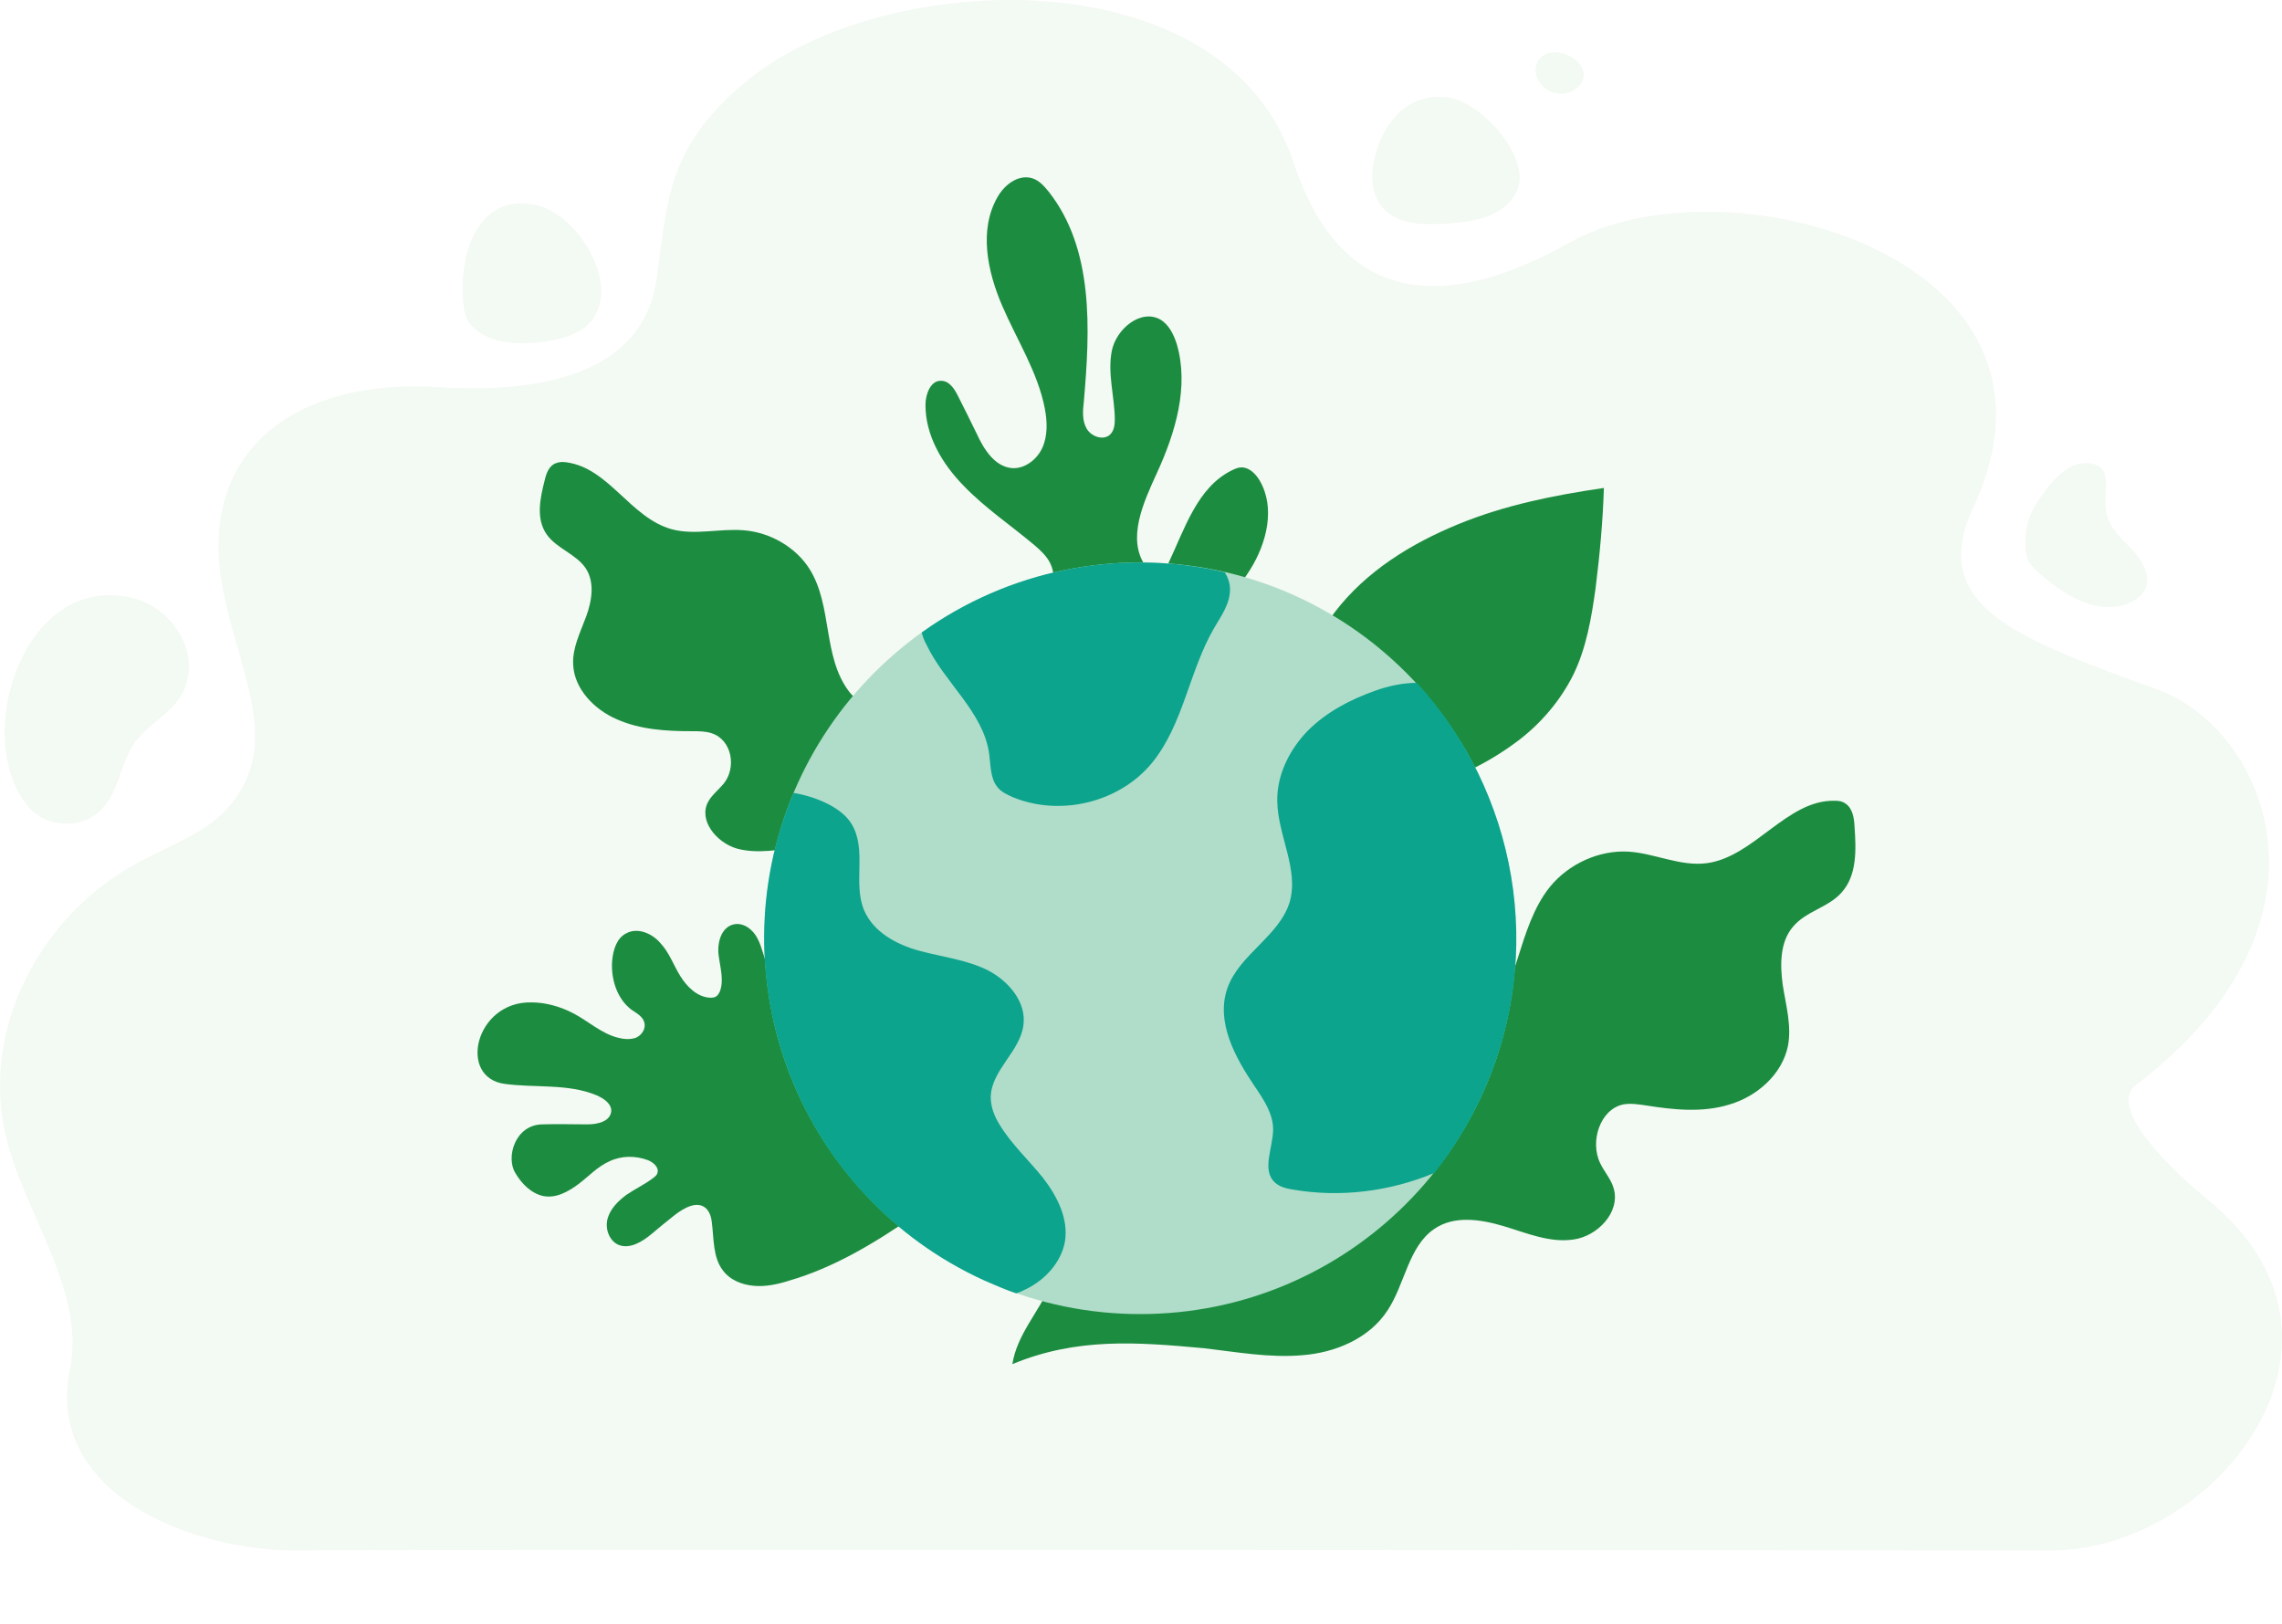 <?xml version="1.0" encoding="UTF-8"?> <svg xmlns="http://www.w3.org/2000/svg" width="683" height="486" viewBox="0 0 683 486" fill="none"> <path opacity="0.05" d="M88.793 463.996C58.51 464.307 13.317 447.514 20.927 409.884C26.052 384.384 4.62 360.438 0.738 334.781C-3.766 305.238 12.696 273.828 40.805 258.435C50.745 252.992 62.547 249.105 69.381 240.397C90.657 213.964 54.938 180.999 68.604 145.547C76.525 125.177 99.664 113.982 130.569 115.848C162.251 117.869 192.69 111.961 196.572 83.194C199.834 60.026 199.523 43.699 224.061 23.796C264.75 -9.324 366.472 -13.678 387.127 48.52C393.184 66.557 410.267 106.052 469.747 72.621C516.027 46.498 625.67 76.664 590.571 151.922C576.75 181.621 603.927 191.106 646.014 206.5C677.54 218.007 703.941 275.383 639.336 324.674C630.018 331.672 651.76 351.73 660.768 359.038C712.638 401.021 663.874 462.907 615.109 463.996C615.109 463.996 119.077 463.685 88.793 463.996ZM160.543 61.425C143.304 57.538 137.869 75.42 138.49 88.326C138.645 90.814 138.8 93.457 139.887 95.634C141.596 98.744 145.012 100.765 148.429 101.698C154.02 103.253 160.232 102.942 165.978 101.698C169.705 100.921 173.433 99.677 176.073 97.033C186.633 86.46 173.433 64.224 160.543 61.425ZM454.838 53.806C454.528 58.316 450.956 62.203 446.763 64.069C442.569 66.09 437.755 66.557 433.096 66.868C426.418 67.334 418.653 67.334 414.149 62.514C411.043 59.249 410.267 54.273 410.888 49.919C412.752 38.724 419.895 27.684 432.941 29.083C442.88 30.327 455.304 44.321 454.838 53.806ZM471.145 26.906C469.592 27.994 467.418 28.305 465.554 27.839C464.622 27.684 463.535 27.217 462.759 26.595C457.168 22.552 459.342 14.933 466.486 15.711C472.077 16.333 477.512 22.708 471.145 26.906ZM640.113 166.849C641.976 169.493 643.374 172.758 642.287 175.713C641.51 177.889 639.491 179.444 637.472 180.377C633.124 182.399 627.844 181.932 623.34 180.066C618.836 178.356 614.954 175.402 611.227 172.292C609.518 170.892 607.965 169.493 607.033 167.627C606.412 166.227 606.257 164.673 606.257 163.273C606.102 160.63 606.412 157.986 607.189 155.498C608.276 152.233 610.295 149.279 612.314 146.635C615.42 142.593 619.923 137.772 625.825 138.705C629.397 139.327 630.173 141.349 630.329 144.614C630.329 148.19 629.552 151.611 630.95 155.188C632.503 159.852 637.317 162.962 640.113 166.849ZM29.158 243.352C23.412 248.172 13.628 247.395 8.658 241.641C-8.736 221.427 6.639 171.67 39.097 178.822C51.211 181.466 60.373 194.994 54.938 206.811C51.832 213.497 43.601 216.918 39.718 223.138C35.68 229.668 35.37 238.221 29.158 243.352Z" fill="#038413"></path> <path d="M366.058 306.139C366.058 298.837 361.242 292.623 359.067 285.632C341.201 224.889 313.859 264.97 317.432 229.861C320.384 201.276 279.371 187.449 275.953 199.877C273.312 209.82 260.262 215.257 254.048 206.868C246.125 196.304 249.232 181.235 242.241 170.205C238.202 163.835 230.59 159.33 222.667 158.709C215.52 158.087 208.063 160.262 201.073 158.398C188.644 154.98 182.275 140.066 169.536 138.358C168.448 138.202 167.361 138.202 166.273 138.668C164.254 139.445 163.477 141.775 163.011 143.795C161.613 149.232 160.37 155.291 163.632 159.952C166.584 164.146 172.488 165.855 175.284 170.05C178.08 174.244 177.148 179.837 175.439 184.497C173.73 189.158 171.245 193.974 171.555 198.945C171.866 206.092 177.77 212.306 184.605 215.257C191.596 218.364 199.364 218.831 207.131 218.831C209.151 218.831 211.171 218.831 213.035 219.452C219.094 221.472 220.492 229.705 216.608 234.521C215.054 236.385 213.035 237.939 211.947 239.959C208.996 245.396 214.278 252.076 220.492 253.94C226.706 255.649 233.386 254.251 239.911 253.474C246.436 252.698 253.737 252.853 258.553 256.892C264.612 262.174 263.991 271.185 267.564 278.331C271.292 285.943 279.837 290.604 288.536 292.623C297.236 294.643 306.247 294.332 315.257 294.798C334.055 295.73 352.853 299.77 369.009 308.78" fill="#1C8D40"></path> <path d="M287.163 350.946C283.9 356.539 278.463 360.423 273.181 364.151C261.685 372.074 249.567 379.376 236.207 383.26C232.789 384.347 229.216 385.124 225.643 384.813C222.07 384.503 218.496 383.104 216.321 380.153C213.37 376.269 213.68 370.831 213.059 365.86C212.904 364.307 212.438 362.753 211.35 361.666C208.709 359.18 204.67 361.51 201.874 363.685C199.543 365.549 197.213 367.414 195.038 369.278C192.242 371.608 188.513 373.938 185.095 372.54C182.299 371.297 181.056 367.724 181.833 364.773C182.61 361.821 184.94 359.491 187.426 357.626C189.911 355.918 192.863 354.519 195.349 352.655C195.97 352.189 196.592 351.723 196.747 351.102C197.368 349.393 195.504 347.839 193.951 347.218C190.222 345.82 186.028 345.82 182.454 347.528C178.881 349.082 176.24 352.034 173.133 354.364C170.026 356.694 166.298 358.714 162.569 357.937C158.996 357.16 156.044 354.209 154.18 350.946C151.384 346.286 154.18 336.654 162.259 336.498C166.764 336.343 171.269 336.498 175.774 336.498C178.726 336.498 182.454 335.722 182.921 332.77C183.231 330.44 180.746 328.731 178.571 327.799C170.026 324.225 160.239 325.624 151.073 324.381C136.936 322.517 142.218 299.68 158.996 299.99C163.346 299.99 167.696 301.233 171.58 303.253C176.085 305.583 179.969 309.312 184.94 310.554C186.649 311.02 188.669 311.176 190.377 310.554C192.086 309.778 193.329 307.913 192.863 306.049C192.397 304.185 190.533 303.253 188.979 302.165C184.629 298.903 182.765 292.844 183.231 287.407C183.542 284.144 184.629 280.727 187.426 279.328C190.844 277.464 195.193 279.328 197.679 282.28C200.32 285.076 201.563 288.805 203.583 292.067C205.602 295.33 208.709 298.437 212.593 298.592C213.214 298.592 213.836 298.592 214.457 298.126C214.923 297.815 215.079 297.349 215.389 296.883C216.788 293.466 215.545 289.582 215.079 285.853C214.613 282.125 215.855 277.62 219.429 276.687C222.38 275.911 225.332 278.086 226.73 280.882C228.128 283.523 228.594 286.63 229.837 289.426C233.255 297.971 243.819 302.787 252.519 299.99C255.004 299.214 257.335 297.815 259.82 297.349C264.015 296.573 268.52 298.281 271.938 300.922C275.356 303.719 277.841 307.292 280.172 311.02C286.075 320.497 291.357 331.993 287.473 342.557" fill="#1C8D40"></path> <g opacity="0.41"> <path opacity="0.41" d="M177.012 328.952C177.478 328.797 177.944 328.797 178.41 328.641C177.944 328.797 177.478 328.797 177.012 328.952C177.012 328.797 177.012 328.952 177.012 328.952Z" fill="#444472"></path> <path opacity="0.41" d="M182.756 327.399C181.358 327.865 179.96 328.331 178.406 328.642C179.96 328.486 181.358 328.02 182.756 327.399Z" fill="#444472"></path> </g> <path d="M303.006 408.245C304.373 399.448 310.857 392.686 314.415 384.619C345.59 314.113 367.576 367.66 370.419 324.491C372.783 289.237 420.002 279.859 421.348 295.52C422.297 307.909 435.44 316.827 443.867 307.838C454.55 296.473 454.047 277.722 463.847 265.468C469.528 258.472 478.658 254.377 487.349 254.872C495.264 255.351 502.948 259.399 510.895 258.324C525.046 256.387 534.823 239.377 549.02 239.648C550.233 239.611 551.472 239.793 552.45 240.559C554.502 241.97 554.968 244.902 555.068 247.545C555.547 254.237 555.819 261.95 551.236 267.043C547.254 271.62 540.519 272.658 536.659 277.331C532.677 281.908 532.747 288.871 533.584 294.856C534.542 300.936 536.278 307.033 535.125 313.038C533.39 321.547 525.886 328.101 517.661 330.537C509.558 333.069 500.814 332.137 492.575 330.813C490.437 330.519 488.177 330.129 485.9 330.516C478.878 331.92 475.749 341.706 478.968 348.176C480.158 350.687 482.193 352.875 482.973 355.657C485.059 362.818 478.07 369.973 470.995 370.942C463.824 372.033 456.927 368.996 450.04 366.955C443.153 364.913 435.255 363.657 429.231 367.818C421.568 373.063 420.491 384.259 415.353 392.075C409.857 400.598 399.636 404.825 389.769 405.579C380.024 406.429 370.179 404.635 360.414 403.496C340.159 401.637 322.288 400.263 303.006 408.245Z" fill="#1C8D40"></path> <path d="M316.924 364.852C331.658 349.128 346.548 333.404 358.04 315.167C376.459 285.957 385.294 250.919 383.249 216.413C382.97 212.682 381.611 207.854 377.883 207.823C376.174 207.809 374.768 208.73 373.516 209.807C370.232 212.421 367.256 215.348 364.744 218.59C363.015 220.906 360.819 223.529 358.025 223.195C356.007 223.023 354.623 221.302 353.705 219.586C349.113 211.314 351.841 200.772 356.878 192.89C361.915 185.009 369.115 178.543 374.153 170.506C379.191 162.47 381.764 151.927 377.015 143.809C375.789 141.779 373.94 139.899 371.61 139.88C370.523 139.871 369.587 140.329 368.651 140.787C358.355 145.829 354.523 158.381 349.621 168.75C349.146 169.833 348.359 171.07 347.267 171.527C345.553 172.134 343.856 170.722 342.78 169.314C337.255 161.19 342.159 150.511 346.273 141.534C351.81 129.462 355.964 115.67 352.186 102.899C351.277 100.095 349.902 97.287 347.429 95.713C341.554 92.246 334.046 98.399 332.748 105.068C331.45 111.738 333.568 118.591 333.667 125.428C333.653 127.137 333.483 128.844 332.23 130.077C330.195 131.924 326.632 130.652 325.254 128.31C323.875 125.968 324.055 123.018 324.388 120.224C326.277 98.49 327.408 74.574 313.879 57.372C312.495 55.652 310.955 53.93 308.786 53.291C304.6 52.169 300.534 55.397 298.484 59.109C292.966 68.851 295.505 81.145 299.925 91.436C304.345 101.726 310.635 111.41 312.719 122.302C313.464 126.193 313.585 130.388 312.001 133.948C310.418 137.509 306.666 140.429 302.784 140.086C297.662 139.578 294.442 134.424 292.306 129.746C290.472 126.002 288.639 122.258 286.805 118.67C285.735 116.486 284.202 113.988 281.717 113.967C278.611 113.786 277.024 117.812 276.997 121.074C276.921 130.24 281.977 138.827 288.447 145.405C294.763 151.983 302.488 157.173 309.585 163.136C311.436 164.705 313.286 166.429 314.355 168.613C315.73 171.421 315.547 174.837 314.9 177.939C313.296 183.985 309.368 189.234 303.906 192.296C299.847 194.593 295.178 195.642 291.58 198.564C285.482 203.329 283.85 212.793 288.146 219.353C291.826 225.132 298.796 227.676 305.467 228.818C312.138 229.961 319.13 229.864 325.638 231.937C328.582 232.894 331.523 234.161 333.211 236.661C335.667 240.254 335.006 245.065 333.265 248.935C330.575 254.816 325.718 259.747 319.795 262.184C314.338 264.469 308.276 264.885 302.668 266.703C297.061 268.365 291.282 272.046 289.837 277.782C287.748 286.154 295.765 293.523 303.5 297.471C311.237 301.263 320.377 304.446 324.041 312.244C326.638 317.548 325.808 323.911 324.673 329.65C322.239 342.214 318.255 354.299 312.876 365.906" fill="#1C8D40"></path> <path d="M454.563 221.533C461.243 216.407 466.991 209.727 470.875 201.959C474.759 194.036 476.312 185.025 477.555 176.015C478.798 166.072 479.73 156.13 480.041 146.032C465.127 148.207 450.368 151.158 436.387 156.906C422.405 162.655 408.889 170.888 399.413 183.317C383.1 204.755 383.722 233.03 383.722 233.03C383.722 233.03 418.366 248.876 454.563 221.533Z" fill="#1C8D40"></path> <path d="M341.269 393.271C403.387 393.271 453.744 342.914 453.744 280.795C453.744 218.677 403.387 168.32 341.269 168.32C279.15 168.32 228.793 218.677 228.793 280.795C228.793 342.914 279.15 393.271 341.269 393.271Z" fill="#B0DDC9"></path> <path d="M443.646 327.557C439.762 336.101 434.946 343.869 429.354 351.015C415.993 356.608 401.079 358.472 386.787 355.986C384.923 355.675 383.058 355.209 381.66 353.967C377.466 350.238 381.039 343.558 381.039 337.965C381.039 333.305 378.242 329.11 375.601 325.226C369.698 316.526 363.795 305.807 367.368 295.709C370.941 285.611 382.903 280.174 386.01 269.921C388.806 260.133 382.437 250.035 382.282 239.782C382.126 231.859 386.01 224.247 391.447 218.654C397.04 213.061 404.186 209.333 411.643 206.692C415.527 205.294 419.877 204.361 424.072 204.361C453.744 236.83 463.065 285.145 443.646 327.557ZM307.091 385.814C312.839 383.018 317.655 377.736 318.742 371.522C319.83 364.686 316.412 358.006 312.217 352.568C307.867 347.131 302.741 342.47 299.168 336.567C297.614 334.081 296.527 331.285 296.527 328.333C296.682 320.255 305.382 314.662 306.314 306.739C307.246 299.748 301.653 293.379 295.439 290.272C289.07 287.165 281.923 286.388 275.088 284.524C268.252 282.659 261.417 278.931 258.62 272.406C255.203 264.172 259.553 254.385 254.892 246.618C251.94 241.646 244.173 238.384 237.492 237.296C214.034 293.068 239.046 357.85 294.507 383.173C297.769 384.571 300.877 385.969 304.139 387.057C305.226 386.746 306.159 386.28 307.091 385.814ZM275.865 189.292C276.175 190.535 276.641 191.778 277.263 192.865C282.7 204.361 294.352 213.061 296.061 225.645C296.527 229.063 296.371 232.946 298.546 235.587C299.634 236.986 301.343 237.762 303.051 238.539C317.189 244.443 334.899 240.248 344.686 228.441C354.163 216.945 355.872 200.944 363.328 188.049C365.503 184.321 368.144 180.748 368.144 176.398C368.144 174.534 367.523 172.825 366.591 171.271C334.588 163.814 301.653 170.805 275.865 189.292Z" fill="#0CA48D"></path> </svg> 